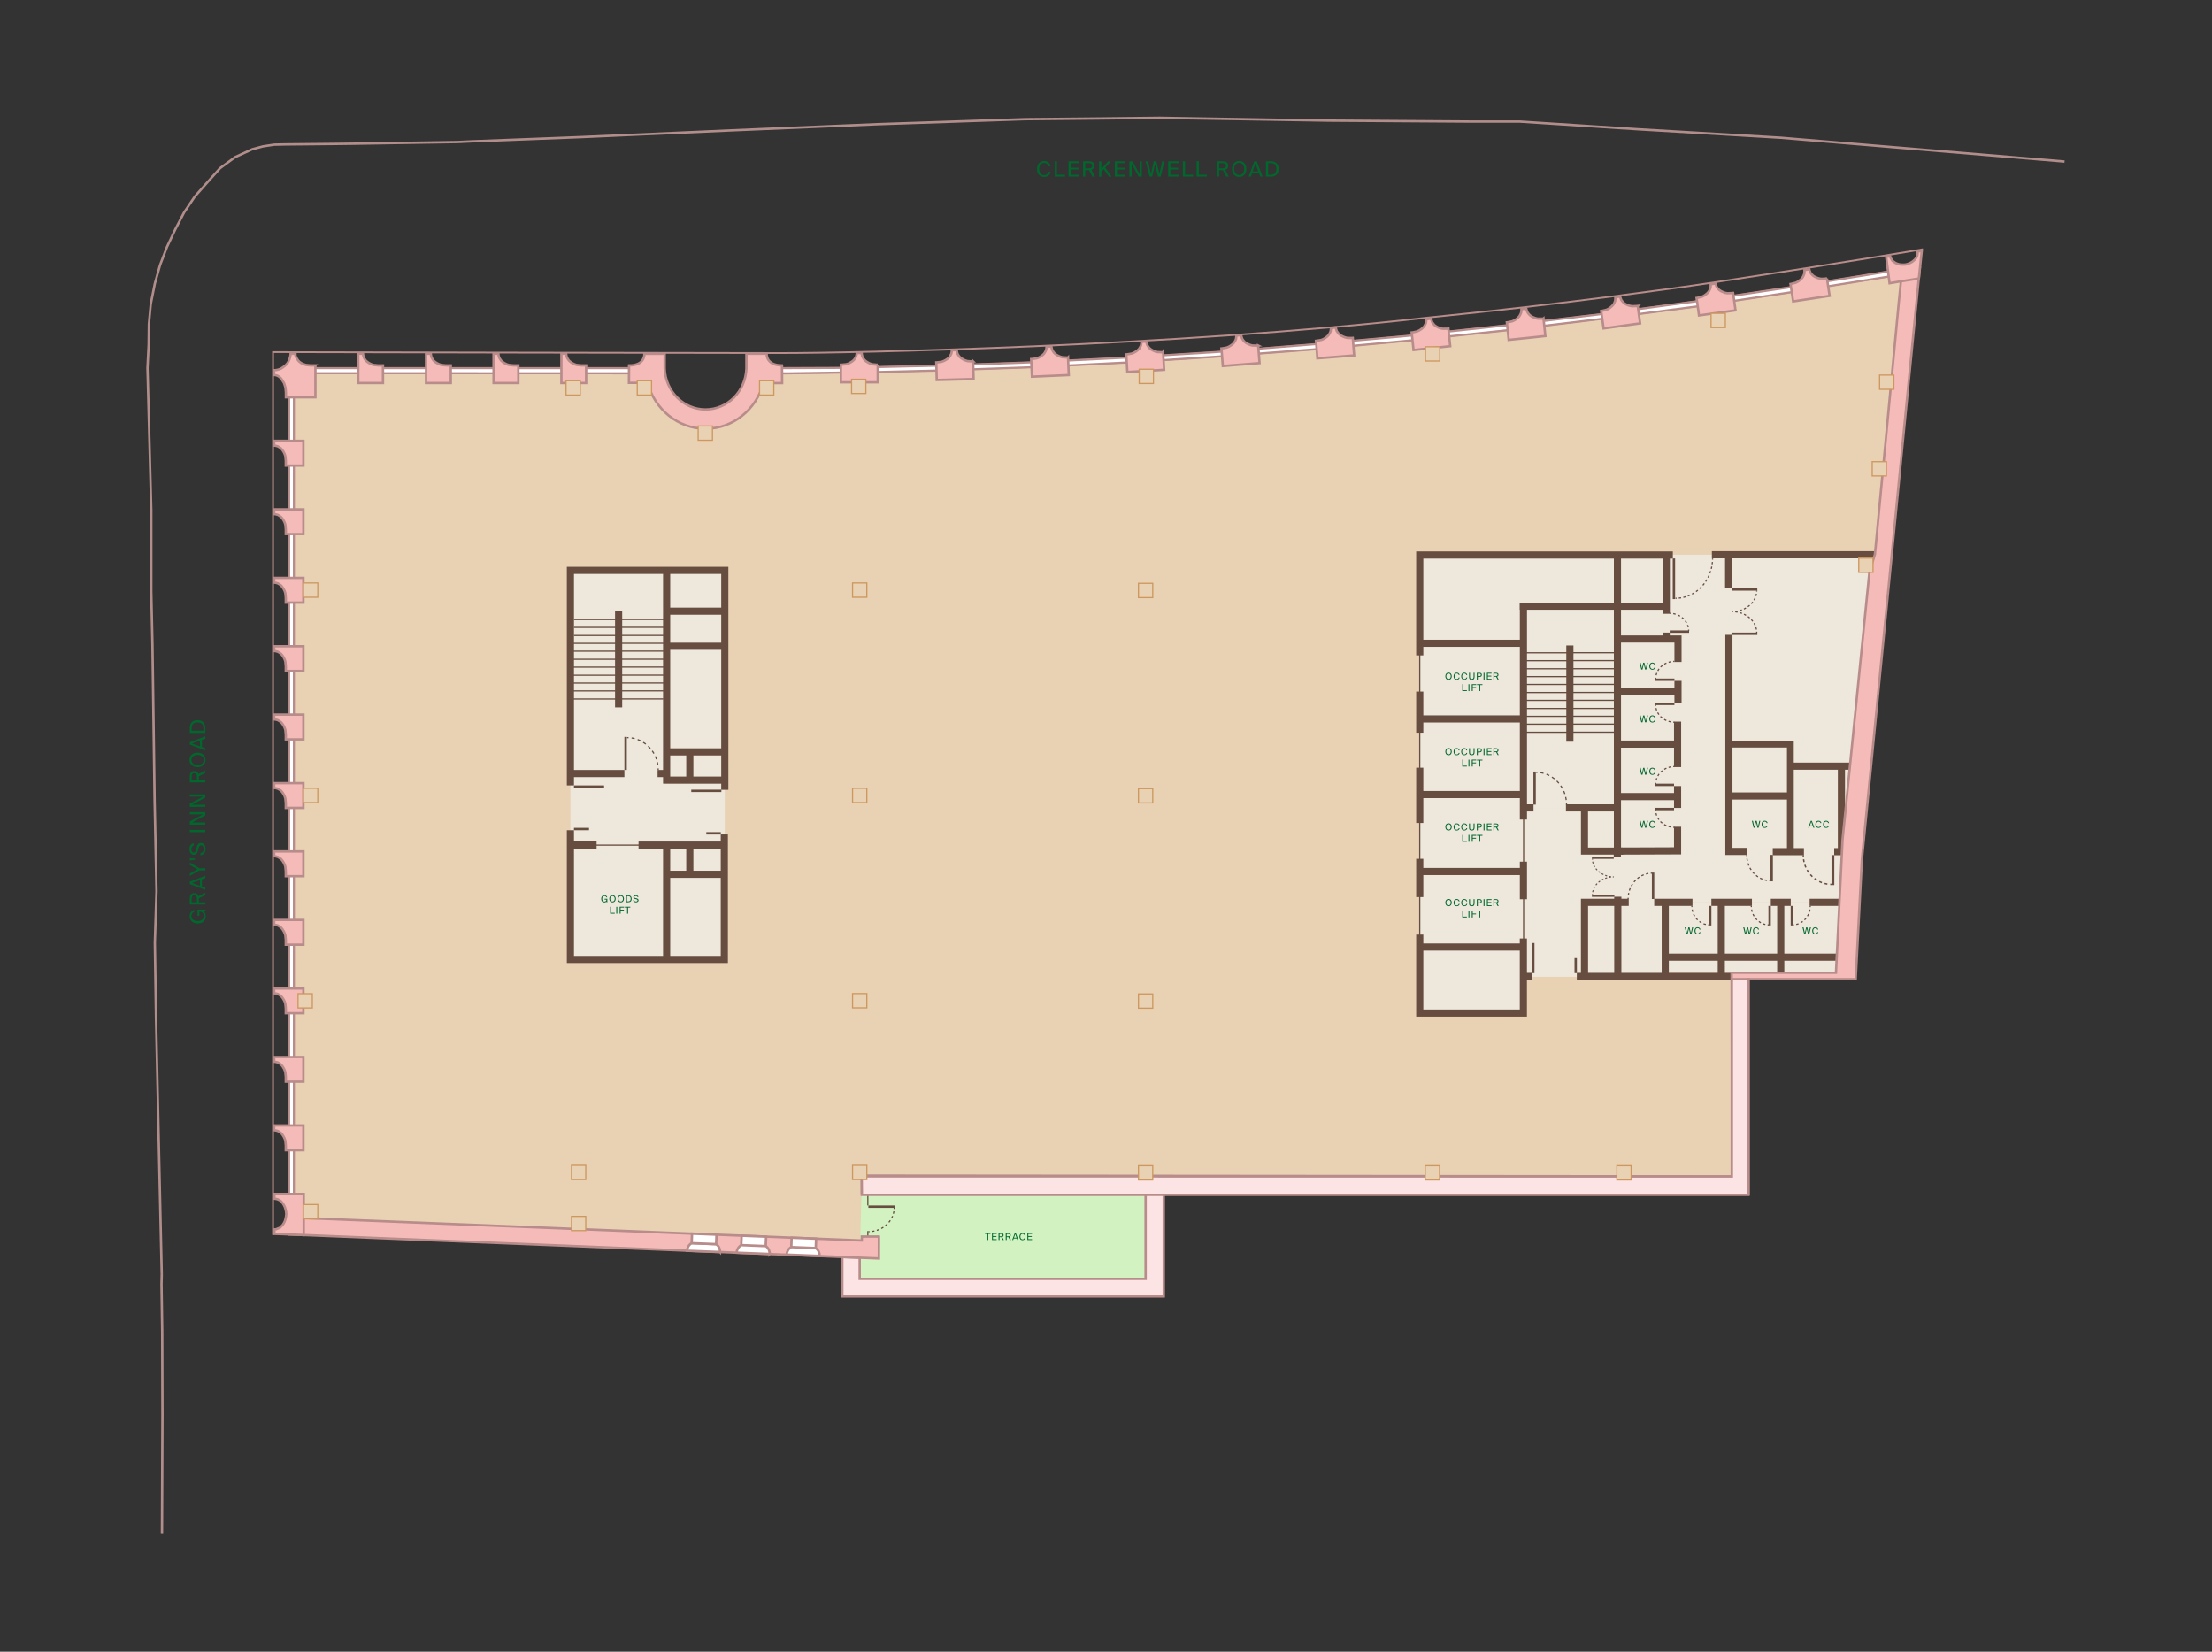 <?xml version="1.0" encoding="UTF-8"?><svg id="Layer_1" xmlns="http://www.w3.org/2000/svg" viewBox="0 0 750 560"><rect x="0" y="0" width="750" height="560" fill="#333333" stroke="none"/><defs><style>.cls-1{fill-rule:evenodd;}.cls-1,.cls-2,.cls-3,.cls-4,.cls-5,.cls-6,.cls-7,.cls-8,.cls-9,.cls-10,.cls-11,.cls-12,.cls-13,.cls-14,.cls-15,.cls-16,.cls-17,.cls-18,.cls-19,.cls-20,.cls-21,.cls-22,.cls-23,.cls-24,.cls-25,.cls-26,.cls-27,.cls-28,.cls-29{stroke-miterlimit:10;}.cls-1,.cls-4,.cls-9,.cls-11,.cls-30{stroke-width:.81px;}.cls-1,.cls-9,.cls-10,.cls-11,.cls-16,.cls-18,.cls-25{stroke:#b88c8a;}.cls-1,.cls-11{fill:#f5bbb9;}.cls-2,.cls-3,.cls-4,.cls-5,.cls-6,.cls-7,.cls-8,.cls-12,.cls-13,.cls-14,.cls-17,.cls-30,.cls-19,.cls-20,.cls-21,.cls-22,.cls-23,.cls-24,.cls-25,.cls-26,.cls-27,.cls-28,.cls-29{fill:none;}.cls-2,.cls-3,.cls-4,.cls-5,.cls-6,.cls-7,.cls-8,.cls-12,.cls-13,.cls-14,.cls-17,.cls-19,.cls-20,.cls-21,.cls-22,.cls-23,.cls-24,.cls-26,.cls-27,.cls-28,.cls-29{stroke:#674d40;}.cls-2,.cls-12,.cls-13,.cls-14,.cls-15,.cls-20,.cls-26,.cls-27,.cls-29{stroke-width:.4px;}.cls-3,.cls-19{stroke-width:.41px;}.cls-5{stroke-width:.69px;}.cls-6,.cls-28{stroke-width:.35px;}.cls-7,.cls-21{stroke-width:.47px;}.cls-8{stroke-width:.94px;}.cls-9,.cls-10{fill:#fbe4e3;}.cls-10{stroke-width:.82px;}.cls-12{stroke-dasharray:0 0 .81 .81;}.cls-13{stroke-dasharray:0 0 .8 .8;}.cls-14{stroke-dasharray:0 0 .77 .77;}.cls-15{stroke:#cd975d;}.cls-15,.cls-31{fill:#e9d1b4;}.cls-16,.cls-18{fill:#fff;}.cls-16,.cls-25{stroke-width:.6px;}.cls-17{stroke-width:2.31px;}.cls-18{stroke-width:.83px;}.cls-30{stroke:#b18e8b;stroke-linejoin:bevel;}.cls-19{stroke-dasharray:0 0 1.06 1.06;}.cls-20{stroke-dasharray:0 0 .83 .83;}.cls-21{stroke-dasharray:0 0 .96 .96;}.cls-22{stroke-width:2.39px;}.cls-23{stroke-width:2.42px;}.cls-24{stroke-width:2.44px;}.cls-32{fill:#ede7dc;}.cls-26{stroke-dasharray:0 0 .79 .79;}.cls-27{stroke-dasharray:0 .81;}.cls-33{fill:#00682d;}.cls-34{fill:#d2f2c2;}.cls-28{stroke-dasharray:0 0 .66 .66;}.cls-29{stroke-dasharray:0 0 1.05 1.05;}</style></defs><path class="cls-31" d="M607.57,98.97l-32.06,4.84-32.14,4.19-32.26,3.89-32.18,3.41-32.5,3.02-31.94,2.42-32.34,2.1-32.26,1.61-32.34,1.13-20.08.48-30.46.46h-12.38c-.83,7.81-7.44,13.9-15.47,13.9s-14.65-6.1-15.47-13.92l-124.06-.04v286.37l192.59,7.74-.03-21.64,295.14-.06-.18-69.17,35.38.07,2.24-45.14.24-.48,8.87-90.33,1.86-5.89,8.12-85.74,1.05-10.28-37.32,7.06h-.02Z"/><path class="cls-32" d="M481.51,218.1h35.02v102.71h-35.02v-102.71ZM516.67,205.68h31.75v68.23h-31.75v-68.23ZM194.28,194.02h31.75v70.47h-31.75v-70.47Z"/><path class="cls-32" d="M547.96,216.65h20.84v71.82h-20.84v-71.82ZM564.62,305.77h59.24v18.75h-59.24v-18.75ZM193.4,286.53h52.02v38.73h-52.02v-38.73ZM586.2,269.44h20.85v19.31h-20.85v-19.31Z"/><path class="cls-32" d="M607.04,259.76v28.99h17.5l.21-4.11.24-.49,2.42-24.4h-20.37s0,0,0,0ZM193.4,264.49h52.35v22.04h-52.35v-22.04Z"/><path class="cls-32" d="M536.59,288.55h88.09v17.22h-88.09v-17.22Z"/><path class="cls-32" d="M564.98,188.09h21.56v104.05h-21.56v-104.05ZM516.67,273.91h21.45v57.27h-21.45v-57.27Z"/><path class="cls-34" d="M291.49,426.41l.74-26.35h98.62l-2.42,33.55h-96.94v-7.2h0Z"/><path class="cls-32" d="M226.04,193.38h19.38v71.11h-19.38v-71.11ZM548.41,188.17h16.84v28.47h-16.84v-28.47ZM481.38,188.17h67.03v17.51l-32.5-.49.62,12.91h-35.02l-.13-29.93h0ZM481.38,321.09h35.13v22.37h-35.13v-22.37ZM537.24,273.91h10.97v14.84h-10.97v-14.84ZM586.2,252.29h20.85v17.16h-20.85v-17.16ZM537.24,305.38h27.75v24.9h-27.75v-24.9Z"/><path class="cls-32" d="M564.54,324.05h57.97v5.73h-57.97v-5.73ZM586.54,188.09l-.34,64.2h20.84v7.47h20.37s7.38-71.67,7.38-71.67h-48.25Z"/><path class="cls-23" d="M193.4,266.29v-72.91h52.35v74.4M245.59,282.91v42.38h-52.19v-43.81M226.03,193.38v72.3M211.71,262.26h-18.02M225.45,262.26h-2.49M202.28,286.49h-8.59M216.51,286.53h28.92M226.03,286.49v38.15M226.8,296.42h18.39M233.89,286.54v9.88M233.89,254.62v9.87M245.73,264.49h-20.38M209.75,207.21v32.62M226.03,254.92h19.7M226.04,219.11h19.69M226.02,207.21h19.74"/><path class="cls-2" d="M197.98,286.53h22.28"/><path class="cls-23" d="M580.43,188.09h56.94M567.19,188.17h-85.81v34.04M481.38,234.47v13.95M481.38,260.28v18.75M481.38,291.17v12.99M481.38,316.86v26.61h35.13v-25.28M516.53,304.88v-12.74M516.53,277.86v-73.37"/><path class="cls-23" d="M515.31,205.51h33.1v83.04M548.41,205.51v-17.34M564.98,188.49v19.61M548.14,205.51h17.86M530.95,273.91h17.82M516.53,273.91h3.42"/><path class="cls-22" d="M550.32,288.55h-13.08v-14.56"/><path class="cls-23" d="M568.94,252.29h-20.17M568.77,234.39h-20.81M568.77,270.08h-20M516.39,218.1h-35.53M516.53,243.75h-35.15M515.42,269.39h-33.51M516.39,295.48h-34.48M516.39,321.09h-34.48M534.63,331.05h90.06M519.53,331.05h-2.37M537.24,331.18v-25.25h15M564.62,305.77v24.84M548.53,305.85v24.44M583.62,306.13v24.16M603.78,306.13v24.16M564.62,324.52h59.24M586.11,188.21v11.24M586.2,215.24v73.43h6.29M601.07,288.75h10.57M621.9,288.75h3.37"/><path class="cls-17" d="M586.92,252.29h20.12v35.98"/><path class="cls-23" d="M586.11,269.88h21.18M607.29,259.76h20.2M532.28,218.84v32.63"/><path class="cls-2" d="M481.38,219.79v101.3M516.6,265.52v77.47"/><path class="cls-23" d="M564.94,214.47v1.57"/><path class="cls-24" d="M548.37,290.56v-1.36M548.53,305.38v-1.35"/><path class="cls-2" d="M294.25,403.98v4.74M294.25,417.39v2.17"/><path class="cls-23" d="M548.41,288.55l20.39-.08v-8.17M548.64,216.65h20.3v7.79M568.94,230.84v7.42M568.8,266.49v7.42M568.8,244.65v15.44M560.88,305.93h12.97M580.26,305.93h13.75M600.41,305.93h6.76M613.57,305.93h10.13M624.35,288.75v-28.67"/><path class="cls-2" d="M194.6,210.05h15.56M194.6,212.71h15.56M194.6,215.46h15.56M194.4,218.12h15.56M194.4,220.78h15.56M194.34,223.52h15.56M194.18,226.18h15.56M194.18,228.93h15.56M194.06,231.59h15.55M194.06,234.25h15.55M193.85,236.99h15.56M210.11,210.03h15.56M210.11,212.69h15.56M210.11,215.44h15.56M209.91,218.1h15.56M209.91,220.76h15.56M209.85,223.5h15.56M209.69,226.16h15.56M209.69,228.9h15.56M209.57,231.57h15.56M209.57,234.23h15.56M209.37,236.97h15.56"/><path class="cls-3" d="M517.15,221.33h15.92M517.15,224h15.92M517.15,226.74h15.92M516.94,229.4h15.93M516.94,232.06h15.93M516.88,234.8h15.93M516.72,237.46h15.92M516.72,240.21h15.92M516.59,242.87h15.93M516.59,245.53h15.93M516.39,248.27h15.92M533.03,221.31h15.92M533.03,223.97h15.92M533.03,226.72h15.92M532.82,229.38h15.93M532.82,232.04h15.93M532.76,234.78h15.93M532.6,237.44h15.92M532.6,240.19h15.92M532.48,242.85h15.92M532.48,245.51h15.92M532.27,248.25h15.92"/><path class="cls-2" d="M567.73,244.86c-.13,0-.27,0-.4,0"/><path class="cls-12" d="M566.52,244.76c-2.66-.47-4.73-2.49-5.11-5.03"/><path class="cls-2" d="M561.37,239.32c0-.13-.02-.27-.02-.4"/><path class="cls-4" d="M561.15,238.65h6.58"/><path class="cls-2" d="M567.73,280.5c-.13,0-.27,0-.4-.01"/><path class="cls-12" d="M566.52,280.4c-2.66-.47-4.74-2.49-5.11-5.03"/><path class="cls-2" d="M561.36,274.97c0-.13-.02-.27-.02-.4"/><path class="cls-4" d="M561.15,274.29h6.45"/><path class="cls-2" d="M567.73,224.24c-.13,0-.27,0-.4,0"/><path class="cls-13" d="M566.53,224.34c-2.65.47-4.73,2.49-5.1,5.03"/><path class="cls-2" d="M561.38,229.78c0,.13-.02.27-.02.4"/><path class="cls-4" d="M561.15,230.45h6.58"/><path class="cls-2" d="M567.73,259.89c-.13,0-.27,0-.4.01"/><path class="cls-13" d="M566.53,259.99c-2.65.47-4.73,2.49-5.1,5.03"/><path class="cls-2" d="M561.38,265.43c0,.13-.02.27-.02.4"/><path class="cls-4" d="M561.15,266.1h6.45"/><path class="cls-2" d="M613.77,307.14v.4"/><path class="cls-12" d="M613.67,308.35c-.46,2.68-2.49,4.78-5.02,5.16"/><path class="cls-2" d="M608.24,313.55c-.13.01-.27.02-.41.02"/><path class="cls-4" d="M607.56,313.76v-6.62"/><path class="cls-2" d="M593.8,307.14v.4"/><path class="cls-12" d="M593.9,308.35c.46,2.68,2.49,4.78,5.02,5.16"/><path class="cls-2" d="M599.33,313.55c.13.01.27.02.41.02"/><path class="cls-4" d="M600.01,313.76v-6.62"/><path class="cls-2" d="M573.65,307.14v.4"/><path class="cls-12" d="M573.75,308.35c.46,2.68,2.49,4.78,5.02,5.16"/><path class="cls-2" d="M579.18,313.55c.13.01.27.02.41.02"/><path class="cls-4" d="M579.86,313.77v-6.63"/><path class="cls-33" d="M491.14,230.48c-.67,0-1.09-.51-1.09-1.21s.43-1.21,1.09-1.21,1.09.5,1.09,1.21-.42,1.21-1.09,1.21ZM491.14,230.2c.43,0,.76-.33.76-.93s-.33-.93-.76-.93-.76.33-.76.93.33.93.76.93ZM494.92,229.69c-.1.52-.51.79-1.01.79-.67,0-1.06-.51-1.06-1.21s.43-1.2,1.08-1.2c.48,0,.87.29.97.79h-.32c-.07-.29-.3-.51-.67-.51-.41,0-.73.32-.73.93s.31.94.74.94c.38,0,.6-.21.67-.51h.32v-.02ZM497.5,229.69c-.1.52-.51.79-1.01.79-.67,0-1.06-.51-1.06-1.21s.43-1.2,1.08-1.2c.48,0,.87.29.97.79h-.32c-.07-.29-.3-.51-.67-.51-.41,0-.73.32-.73.93s.31.94.74.94c.38,0,.6-.21.67-.51h.32v-.02ZM498.42,228.1v1.42c0,.46.16.67.6.67s.61-.25.61-.71v-1.38h.33v1.36c0,.68-.26,1.02-.94,1.02s-.93-.26-.93-.99v-1.38h.33ZM501.46,228.1c.57,0,.97.13.97.71s-.4.71-.97.71h-.4v.92h-.33v-2.33h.73,0ZM501.06,228.38v.85h.43c.34,0,.61-.04.61-.42s-.26-.43-.61-.43h-.43ZM503.35,230.44h-.33v-2.33h.33v2.33ZM504.15,228.1h1.58v.28h-1.26v.71h1.18v.28h-1.18v.78h1.26v.28h-1.58v-2.33ZM507.28,229.45h-.59v.98h-.33v-2.33h.74c.57,0,.97.11.97.67,0,.37-.18.55-.46.62l.54,1.04h-.37l-.51-.99h0ZM506.7,228.38v.8h.44c.34,0,.61-.04.61-.4s-.26-.4-.61-.4h-.44ZM496.13,234.02h1.23v.28h-1.56v-2.33h.33v2.05ZM498.22,234.31h-.33v-2.33h.33v2.33ZM499.01,231.97h1.52v.28h-1.19v.71h1.12v.28h-1.12v1.06h-.33v-2.33ZM501.55,232.26h-.76v-.28h1.85v.28h-.76v2.05h-.33v-2.05ZM491.14,256.05c-.67,0-1.09-.51-1.09-1.21s.43-1.21,1.09-1.21,1.09.5,1.09,1.21-.42,1.21-1.09,1.21ZM491.14,255.77c.43,0,.76-.33.76-.93s-.33-.93-.76-.93-.76.33-.76.93.33.93.76.93ZM494.92,255.26c-.1.52-.51.79-1.01.79-.67,0-1.06-.51-1.06-1.21s.43-1.2,1.08-1.2c.48,0,.87.29.97.79h-.32c-.07-.29-.3-.51-.67-.51-.41,0-.73.32-.73.93s.31.94.74.94c.38,0,.6-.21.67-.51h.32v-.02ZM497.5,255.26c-.1.52-.51.79-1.01.79-.67,0-1.06-.51-1.06-1.21s.43-1.2,1.08-1.2c.48,0,.87.29.97.79h-.32c-.07-.29-.3-.51-.67-.51-.41,0-.73.32-.73.93s.31.94.74.94c.38,0,.6-.21.67-.51h.32v-.02ZM498.42,253.67v1.42c0,.46.16.67.6.67s.61-.25.61-.71v-1.38h.33v1.36c0,.68-.26,1.02-.94,1.02s-.93-.26-.93-.99v-1.38h.33ZM501.46,253.67c.57,0,.97.13.97.71s-.4.71-.97.71h-.4v.92h-.33v-2.33h.73,0ZM501.06,253.95v.85h.43c.34,0,.61-.04.61-.42s-.26-.43-.61-.43h-.43ZM503.35,256.01h-.33v-2.33h.33v2.33ZM504.15,253.67h1.58v.28h-1.26v.71h1.18v.28h-1.18v.78h1.26v.28h-1.58v-2.33ZM507.28,255.02h-.59v.98h-.33v-2.33h.74c.57,0,.97.11.97.67,0,.37-.18.55-.46.62l.54,1.04h-.37l-.51-.99h0ZM506.7,253.95v.8h.44c.34,0,.61-.04.61-.4s-.26-.4-.61-.4h-.44ZM496.13,259.59h1.23v.28h-1.56v-2.33h.33v2.05ZM498.22,259.88h-.33v-2.33h.33v2.33ZM499.01,257.54h1.52v.28h-1.19v.71h1.12v.28h-1.12v1.06h-.33v-2.33ZM501.55,257.83h-.76v-.28h1.85v.28h-.76v2.05h-.33v-2.05ZM491.14,281.57c-.67,0-1.09-.51-1.09-1.21s.43-1.21,1.09-1.21,1.09.5,1.09,1.21-.42,1.21-1.09,1.21ZM491.14,281.3c.43,0,.76-.33.76-.93s-.33-.93-.76-.93-.76.33-.76.93.33.93.76.93ZM494.92,280.79c-.1.52-.51.79-1.01.79-.67,0-1.06-.51-1.06-1.21s.43-1.2,1.08-1.2c.48,0,.87.29.97.79h-.32c-.07-.29-.3-.51-.67-.51-.41,0-.73.32-.73.93s.31.94.74.94c.38,0,.6-.21.67-.51h.32v-.02ZM497.5,280.79c-.1.52-.51.79-1.01.79-.67,0-1.06-.51-1.06-1.21s.43-1.2,1.08-1.2c.48,0,.87.29.97.79h-.32c-.07-.29-.3-.51-.67-.51-.41,0-.73.32-.73.93s.31.94.74.94c.38,0,.6-.21.67-.51h.32v-.02ZM498.42,279.2v1.42c0,.46.16.67.6.67s.61-.25.61-.71v-1.38h.33v1.36c0,.68-.26,1.02-.94,1.02s-.93-.26-.93-.99v-1.38h.33ZM501.46,279.2c.57,0,.97.13.97.71s-.4.71-.97.71h-.4v.92h-.33v-2.33h.73,0ZM501.06,279.48v.85h.43c.34,0,.61-.04.61-.42s-.26-.43-.61-.43h-.43ZM503.35,281.53h-.33v-2.33h.33v2.33ZM504.15,279.2h1.58v.28h-1.26v.71h1.18v.28h-1.18v.78h1.26v.28h-1.58v-2.33ZM507.28,280.55h-.59v.98h-.33v-2.33h.74c.57,0,.97.11.97.67,0,.37-.18.55-.46.62l.54,1.04h-.37l-.51-.98h0ZM506.7,279.48v.8h.44c.34,0,.61-.04.61-.4s-.26-.4-.61-.4h-.44ZM496.13,285.12h1.23v.28h-1.56v-2.33h.33v2.05ZM498.22,285.4h-.33v-2.33h.33v2.33ZM499.01,283.07h1.52v.28h-1.19v.71h1.12v.28h-1.12v1.06h-.33v-2.33ZM501.55,283.35h-.76v-.28h1.85v.28h-.76v2.05h-.33v-2.05ZM558,226.64l.43-1.96h.34l-.58,2.33h-.4l-.45-1.92-.44,1.92h-.4l-.59-2.33h.36l.45,1.96.43-1.96h.39l.46,1.96h0ZM561.27,226.27c-.1.52-.51.79-1.01.79-.67,0-1.06-.51-1.06-1.21s.43-1.2,1.08-1.2c.48,0,.87.29.97.79h-.32c-.07-.29-.3-.51-.67-.51-.41,0-.73.32-.73.93s.31.94.74.94c.38,0,.6-.21.67-.51h.32v-.02ZM558,244.54l.43-1.96h.34l-.58,2.33h-.4l-.45-1.92-.44,1.92h-.4l-.59-2.33h.36l.45,1.96.43-1.96h.39l.46,1.96h0ZM561.27,244.17c-.1.52-.51.79-1.01.79-.67,0-1.06-.51-1.06-1.21s.43-1.2,1.08-1.2c.48,0,.87.29.97.79h-.32c-.07-.29-.3-.51-.67-.51-.41,0-.73.32-.73.93s.31.94.74.94c.38,0,.6-.21.67-.51h.32v-.02ZM558,262.29l.43-1.96h.34l-.58,2.33h-.4l-.45-1.92-.44,1.92h-.4l-.59-2.33h.36l.45,1.96.43-1.96h.39l.46,1.96h0ZM561.27,261.91c-.1.52-.51.79-1.01.79-.67,0-1.06-.51-1.06-1.21s.43-1.2,1.08-1.2c.48,0,.87.29.97.79h-.32c-.07-.29-.3-.51-.67-.51-.41,0-.73.32-.73.93s.31.94.74.94c.38,0,.6-.21.67-.51h.32v-.02ZM558,280.27l.43-1.96h.34l-.58,2.33h-.4l-.45-1.92-.44,1.92h-.4l-.59-2.33h.36l.45,1.96.43-1.96h.39l.46,1.96h0ZM561.27,279.9c-.1.52-.51.79-1.01.79-.67,0-1.06-.51-1.06-1.21s.43-1.2,1.08-1.2c.48,0,.87.29.97.79h-.32c-.07-.29-.3-.51-.67-.51-.41,0-.73.32-.73.93s.31.94.74.94c.38,0,.6-.21.67-.51h.32v-.02ZM596.08,280.27l.43-1.96h.34l-.58,2.33h-.4l-.45-1.92-.44,1.92h-.4l-.59-2.33h.36l.45,1.96.43-1.96h.39l.46,1.96h0ZM599.35,279.9c-.1.52-.51.79-1.01.79-.67,0-1.06-.51-1.06-1.21s.43-1.2,1.08-1.2c.48,0,.87.29.97.79h-.32c-.07-.29-.3-.51-.67-.51-.41,0-.73.32-.73.93s.31.94.74.94c.38,0,.6-.21.67-.51h.32v-.02ZM613.94,278.31h.38l.88,2.33h-.35l-.18-.51h-1.07l-.18.51h-.33l.87-2.33h-.02ZM613.69,279.86h.87l-.44-1.22-.43,1.22ZM617.59,279.9c-.1.52-.51.79-1.01.79-.67,0-1.06-.51-1.06-1.21s.43-1.2,1.08-1.2c.48,0,.87.29.97.79h-.32c-.07-.29-.3-.51-.67-.51-.41,0-.73.32-.73.93s.31.94.74.94c.38,0,.6-.21.67-.51h.32v-.02ZM620.18,279.9c-.1.52-.51.79-1.01.79-.67,0-1.06-.51-1.06-1.21s.43-1.2,1.08-1.2c.48,0,.87.29.97.79h-.32c-.07-.29-.3-.51-.67-.51-.41,0-.73.32-.73.93s.31.94.74.94c.38,0,.6-.21.67-.51h.32v-.02ZM573.31,316.37l.43-1.96h.34l-.58,2.33h-.4l-.45-1.92-.44,1.92h-.4l-.59-2.33h.36l.45,1.96.43-1.96h.39l.46,1.96h0ZM576.59,315.99c-.1.52-.51.79-1.01.79-.67,0-1.06-.51-1.06-1.21s.43-1.2,1.08-1.2c.48,0,.87.29.97.79h-.32c-.07-.29-.3-.51-.67-.51-.41,0-.73.32-.73.93s.31.94.74.94c.38,0,.6-.21.67-.51h.32v-.02ZM593.16,316.37l.43-1.96h.34l-.58,2.33h-.4l-.45-1.92-.44,1.92h-.4l-.59-2.33h.36l.45,1.96.43-1.96h.39l.46,1.96h0ZM596.43,315.99c-.1.52-.51.79-1.01.79-.67,0-1.06-.51-1.06-1.21s.43-1.2,1.08-1.2c.48,0,.87.29.97.79h-.32c-.07-.29-.3-.51-.67-.51-.41,0-.73.32-.73.93s.31.94.74.94c.38,0,.6-.21.67-.51h.32v-.02ZM613.24,316.37l.43-1.96h.34l-.58,2.33h-.4l-.45-1.92-.44,1.92h-.4l-.59-2.33h.36l.45,1.96.43-1.96h.39l.46,1.96h0ZM616.51,315.99c-.1.52-.51.79-1.01.79-.67,0-1.06-.51-1.06-1.21s.43-1.2,1.08-1.2c.48,0,.87.29.97.79h-.32c-.07-.29-.3-.51-.67-.51-.41,0-.73.32-.73.93s.31.94.74.94c.38,0,.6-.21.67-.51h.32v-.02ZM491.14,307.22c-.67,0-1.09-.51-1.09-1.21s.43-1.21,1.09-1.21,1.09.5,1.09,1.21-.42,1.21-1.09,1.21ZM491.14,306.95c.43,0,.76-.33.76-.93s-.33-.93-.76-.93-.76.33-.76.93.33.93.76.93ZM494.92,306.44c-.1.52-.51.79-1.01.79-.67,0-1.06-.51-1.06-1.21s.43-1.2,1.08-1.2c.48,0,.87.29.97.79h-.32c-.07-.29-.3-.51-.67-.51-.41,0-.73.32-.73.93s.31.94.74.94c.38,0,.6-.21.67-.51h.32v-.02ZM497.5,306.44c-.1.52-.51.79-1.01.79-.67,0-1.06-.51-1.06-1.21s.43-1.2,1.08-1.2c.48,0,.87.29.97.79h-.32c-.07-.29-.3-.51-.67-.51-.41,0-.73.32-.73.93s.31.94.74.94c.38,0,.6-.21.67-.51h.32v-.02ZM498.42,304.85v1.42c0,.46.16.67.6.67s.61-.25.61-.71v-1.38h.33v1.36c0,.68-.26,1.02-.94,1.02s-.93-.26-.93-.99v-1.38h.33ZM501.46,304.85c.57,0,.97.13.97.71s-.4.71-.97.71h-.4v.92h-.33v-2.33h.73,0ZM501.06,305.12v.85h.43c.34,0,.61-.04.61-.42s-.26-.43-.61-.43h-.43ZM503.35,307.18h-.33v-2.33h.33v2.33ZM504.15,304.85h1.58v.28h-1.26v.71h1.18v.28h-1.18v.78h1.26v.28h-1.58v-2.33ZM507.28,306.2h-.59v.98h-.33v-2.33h.74c.57,0,.97.11.97.67,0,.37-.18.55-.46.62l.54,1.04h-.37l-.51-.99h0ZM506.7,305.12v.8h.44c.34,0,.61-.04.61-.4s-.26-.4-.61-.4h-.44ZM496.13,310.77h1.23v.28h-1.56v-2.33h.33v2.05ZM498.22,311.05h-.33v-2.33h.33v2.33ZM499.01,308.72h1.52v.28h-1.19v.71h1.12v.28h-1.12v1.06h-.33v-2.33ZM501.55,309h-.76v-.28h1.85v.28h-.76v2.05h-.33v-2.05ZM205.9,304.23h-.32c-.08-.26-.29-.44-.66-.44-.41,0-.73.32-.73.93s.31.94.73.94c.31,0,.69-.13.69-.61v-.06h-.62v-.28h.93v1.19h-.26l-.02-.29c-.15.24-.42.33-.74.33-.67,0-1.06-.51-1.06-1.21s.43-1.2,1.08-1.2c.48,0,.87.27.97.72v-.02ZM207.67,305.93c-.67,0-1.09-.51-1.09-1.21s.43-1.21,1.09-1.21,1.09.5,1.09,1.21-.42,1.21-1.09,1.21ZM207.67,305.65c.43,0,.76-.33.76-.93s-.33-.93-.76-.93-.76.33-.76.93.33.93.76.93ZM210.47,305.93c-.67,0-1.09-.51-1.09-1.21s.43-1.21,1.09-1.21,1.09.5,1.09,1.21-.42,1.21-1.09,1.21ZM210.47,305.65c.43,0,.76-.33.76-.93s-.33-.93-.76-.93-.76.33-.76.93.33.93.76.93ZM212.89,303.56c.74,0,1.27.28,1.27,1.17s-.53,1.17-1.27,1.17h-.64v-2.33h.64ZM212.88,303.83h-.3v1.78h.3c.48,0,.95-.1.95-.89s-.47-.89-.95-.89h0ZM215.58,303.51c.42,0,.79.19.89.64h-.32c-.08-.27-.35-.36-.58-.36-.18,0-.5.08-.5.34,0,.21.16.31.38.36l.27.06c.36.08.79.21.79.68s-.43.7-.89.7c-.55,0-.9-.3-.96-.77h.32c.06.32.28.49.64.49s.54-.16.54-.39c0-.25-.21-.34-.5-.41l-.29-.06c-.32-.07-.64-.25-.64-.64,0-.45.47-.64.84-.64h.01ZM207.21,309.48h1.23v.28h-1.56v-2.33h.33v2.05ZM209.29,309.76h-.33v-2.33h.33v2.33ZM210.09,307.43h1.52v.28h-1.19v.71h1.12v.28h-1.12v1.06h-.33v-2.33ZM212.62,307.71h-.76v-.28h1.85v.28h-.76v2.05h-.33v-2.05h0ZM334.74,418.37h-.76v-.28h1.85v.28h-.76v2.05h-.33v-2.05ZM336.35,418.09h1.58v.28h-1.26v.71h1.18v.28h-1.18v.78h1.26v.28h-1.58v-2.33ZM339.49,419.44h-.59v.98h-.33v-2.33h.74c.57,0,.97.11.97.67,0,.37-.18.55-.46.62l.54,1.04h-.37l-.51-.99h0ZM338.9,418.37v.8h.44c.34,0,.61-.04.61-.4s-.26-.4-.61-.4h-.44ZM341.92,419.44h-.59v.98h-.33v-2.33h.74c.57,0,.97.11.97.67,0,.37-.18.55-.46.62l.54,1.04h-.37l-.51-.99h.01ZM341.33,418.37v.8h.44c.34,0,.61-.04.61-.4s-.26-.4-.61-.4h-.44ZM344.05,418.09h.38l.88,2.33h-.35l-.18-.51h-1.07l-.18.51h-.33l.87-2.33h-.02ZM343.8,419.64h.87l-.44-1.22-.43,1.22ZM347.71,419.68c-.1.52-.51.79-1.01.79-.67,0-1.06-.51-1.06-1.21s.43-1.2,1.08-1.2c.48,0,.87.29.97.79h-.32c-.07-.29-.3-.51-.67-.51-.41,0-.73.32-.73.93s.31.94.74.94c.38,0,.6-.21.67-.51h.32v-.02ZM348.34,418.09h1.58v.28h-1.26v.71h1.18v.28h-1.18v.78h1.26v.28h-1.58v-2.33ZM356.24,58.21c-.22,1.16-1.14,1.76-2.25,1.76-1.5,0-2.37-1.14-2.37-2.7s.96-2.68,2.41-2.68c1.07,0,1.94.65,2.16,1.76h-.71c-.16-.65-.67-1.14-1.5-1.14-.92,0-1.63.71-1.63,2.08s.69,2.1,1.65,2.1c.85,0,1.34-.47,1.5-1.14h.71l.02-.04ZM358.36,59.24h2.75v.62h-3.48v-5.2h.74v4.58ZM362.29,54.67h3.53v.62h-2.81v1.58h2.63v.62h-2.63v1.74h2.81v.62h-3.53s0-5.2,0-5.2ZM369.3,57.68h-1.32v2.19h-.74v-5.2h1.65c1.27,0,2.16.25,2.16,1.5,0,.83-.4,1.23-1.03,1.38l1.21,2.32h-.83l-1.14-2.21.02.02ZM367.98,55.29v1.79h.98c.76,0,1.36-.09,1.36-.89s-.58-.89-1.36-.89c0,0-.98,0-.98,0ZM373.41,57.3l2.34-2.61h.92l-1.94,2.12,2.16,3.08h-.87l-1.79-2.54-.83.92v1.63h-.74v-5.2h.74v2.61ZM378,54.67h3.53v.62h-2.81v1.58h2.63v.62h-2.63v1.74h2.81v.62h-3.53s0-5.2,0-5.2ZM386.08,59.89l-2.39-4.44v4.44h-.74v-5.2h1.07l2.39,4.44v-4.44h.74v5.2s-1.07,0-1.07,0ZM393.09,59.04l.96-4.37h.76l-1.29,5.2h-.89l-1-4.28-.98,4.28h-.89l-1.32-5.2h.8l1,4.37.96-4.37h.87s1.03,4.37,1.03,4.37ZM396.1,54.67h3.53v.62h-2.81v1.58h2.63v.62h-2.63v1.74h2.81v.62h-3.53s0-5.2,0-5.2ZM401.79,59.24h2.75v.62h-3.48v-5.2h.74v4.58ZM406.46,59.24h2.75v.62h-3.48v-5.2h.74v4.58ZM414.67,57.68h-1.32v2.19h-.74v-5.2h1.65c1.27,0,2.16.25,2.16,1.5,0,.83-.4,1.23-1.03,1.38l1.21,2.32h-.83l-1.14-2.21.02.02ZM413.35,55.29v1.79h.98c.76,0,1.36-.09,1.36-.89s-.58-.89-1.36-.89c0,0-.98,0-.98,0ZM420.16,59.98c-1.5,0-2.43-1.14-2.43-2.7s.96-2.7,2.43-2.7,2.43,1.12,2.43,2.7-.94,2.7-2.43,2.7ZM420.16,59.35c.96,0,1.7-.74,1.7-2.08s-.74-2.08-1.7-2.08-1.7.74-1.7,2.08.74,2.08,1.7,2.08ZM425.27,54.67h.85l1.96,5.2h-.78l-.4-1.14h-2.39l-.4,1.14h-.74l1.94-5.2h-.04ZM424.71,58.12h1.94l-.98-2.72-.96,2.72ZM430.67,54.67c1.65,0,2.83.62,2.83,2.61s-1.18,2.61-2.83,2.61h-1.43v-5.2h1.43v-.02ZM430.65,55.29h-.67v3.97h.67c1.07,0,2.12-.22,2.12-1.99s-1.05-1.99-2.12-1.99ZM65.89,308.42v.72c-.59.18-.99.65-.99,1.49,0,.92.72,1.64,2.09,1.64s2.12-.7,2.12-1.64c0-.7-.29-1.55-1.37-1.55h-.14v1.4h-.63v-2.09h2.68v.59l-.65.05c.54.34.74.97.74,1.67,0,1.51-1.15,2.39-2.72,2.39s-2.7-.97-2.7-2.43c0-1.08.61-1.96,1.62-2.18l-.05-.02ZM67.4,304.59v1.33h2.21v.74h-5.25v-1.67c0-1.28.25-2.18,1.51-2.18.83,0,1.24.41,1.4,1.04l2.34-1.22v.83l-2.23,1.15.02-.02ZM64.97,305.9h1.8v-.99c0-.77-.09-1.37-.9-1.37s-.9.59-.9,1.37v.99ZM64.36,299.78v-.86l5.25-1.98v.79l-1.15.41v2.41l1.15.41v.74l-5.25-1.96v.05ZM67.82,300.34v-1.96l-2.75.99,2.75.97ZM64.36,296.15l2.57-1.44-2.57-1.46v-.81l3.22,1.94h2.03v.74h-2.05l-3.2,1.85s0-.81,0-.81ZM64.36,290.95l1.73.14v.45l-1.73.14v-.74.02ZM64.24,287.91c0-.95.43-1.78,1.44-2v.72c-.61.18-.81.79-.81,1.31,0,.41.18,1.13.77,1.13.47,0,.7-.36.81-.86l.14-.61c.18-.81.47-1.78,1.53-1.78s1.58.95,1.58,2c0,1.24-.68,2.03-1.73,2.16v-.72c.72-.14,1.1-.63,1.1-1.44s-.36-1.22-.88-1.22c-.56,0-.77.47-.92,1.13l-.14.65c-.16.72-.56,1.44-1.44,1.44-1.01,0-1.44-1.06-1.44-1.89v-.02ZM69.6,281.38v.74h-5.25v-.74h5.25ZM69.6,276.45l-4.48,2.41h4.48v.74h-5.25v-1.08l4.48-2.41h-4.48v-.74h5.25v1.08ZM69.6,270.42l-4.48,2.41h4.48v.74h-5.25v-1.08l4.48-2.41h-4.48v-.74h5.25v1.08ZM67.4,263.19v1.33h2.21v.74h-5.25v-1.67c0-1.28.25-2.18,1.51-2.18.83,0,1.24.41,1.4,1.04l2.34-1.22v.83l-2.23,1.15.02-.02ZM64.97,264.52h1.8v-.99c0-.77-.09-1.37-.9-1.37s-.9.59-.9,1.37v.99ZM69.69,257.65c0,1.51-1.15,2.45-2.72,2.45s-2.72-.95-2.72-2.45,1.13-2.45,2.72-2.45,2.72.95,2.72,2.45ZM69.09,257.65c0-.95-.74-1.71-2.09-1.71s-2.09.74-2.09,1.71.74,1.71,2.09,1.71,2.09-.74,2.09-1.71ZM64.36,252.49v-.86l5.25-1.98v.79l-1.15.41v2.41l1.15.41v.74l-5.25-1.96v.05ZM67.82,253.06v-1.96l-2.75.99,2.75.97ZM64.36,247.05c0-1.67.63-2.86,2.63-2.86s2.63,1.22,2.63,2.86v1.44h-5.25v-1.44h-.02ZM64.97,247.07v.68h4.01v-.68c0-1.08-.23-2.14-2-2.14s-2,1.06-2,2.14Z"/><path class="cls-4" d="M204.82,266.69h-10.21"/><path class="cls-27" d="M199.51,280.81c0-2.46-2.19-4.46-4.9-4.46,5.52,0,10-4.16,10-9.29"/><path class="cls-4" d="M199.71,281.08h-5.1M234.38,268.13h10.21"/><path class="cls-27" d="M239.68,282.25c0-2.46,2.19-4.46,4.9-4.46-5.52,0-10-4.16-10-9.29"/><path class="cls-4" d="M239.48,282.53h4.92"/><path class="cls-2" d="M552.03,304.8v-.4"/><path class="cls-20" d="M552.1,303.57c.5-3.96,3.48-7.07,7.2-7.48"/><path class="cls-2" d="M559.71,296.05c.14,0,.27-.01.41-.01"/><path class="cls-4" d="M560.49,295.84v8.96"/><path class="cls-2" d="M531.14,272.8v-.51"/><path class="cls-29" d="M531.04,271.24c-.65-4.95-4.46-8.84-9.22-9.35"/><path class="cls-2" d="M521.31,261.86c-.17,0-.34-.01-.51-.02"/><path class="cls-4" d="M520.32,261.59v11.21"/><path class="cls-2" d="M566.13,207.93h.4"/><path class="cls-12" d="M567.34,208.04c2.68.46,4.78,2.49,5.16,5.02"/><path class="cls-2" d="M572.54,213.46c.01.13.02.27.02.41"/><path class="cls-4" d="M572.7,214.14h-6.57"/><path class="cls-2" d="M592.25,289.85v.4"/><path class="cls-20" d="M592.32,291.08c.5,3.96,3.48,7.07,7.2,7.48"/><path class="cls-2" d="M599.93,298.6c.14,0,.27.01.41.01"/><path class="cls-4" d="M600.71,298.81v-8.96"/><path class="cls-7" d="M611.42,289.91v.47"/><path class="cls-21" d="M611.51,291.34c.61,4.49,4.14,8.01,8.57,8.47"/><path class="cls-7" d="M620.55,299.84c.15,0,.31.01.47.01"/><path class="cls-8" d="M621.46,300.08v-10.17"/><path class="cls-4" d="M519.87,319.73v10.2"/><path class="cls-27" d="M533.99,325.03c-2.46,0-4.46,2.19-4.46,4.9,0-5.52-4.16-10-9.29-10"/><path class="cls-4" d="M534.26,324.83v5.1"/><path class="cls-5" d="M539.75,290.85h7.41"/><path class="cls-6" d="M539.92,303.45c0-.11,0-.21.01-.32"/><path class="cls-28" d="M540.01,302.47c.52-2.77,3.2-4.92,6.5-5.16"/><path class="cls-6" d="M546.84,297.3h.32-.32"/><path class="cls-28" d="M546.18,297.24c-3.28-.37-5.87-2.62-6.23-5.46"/><path class="cls-6" d="M539.93,291.46c0-.11-.01-.21-.01-.32"/><path class="cls-5" d="M539.75,303.73h7.62"/><path class="cls-4" d="M595.83,214.87h-8.44"/><path class="cls-2" d="M595.64,200.19c0,.12,0,.25-.01.37"/><path class="cls-14" d="M595.54,201.32c-.61,3.23-3.7,5.74-7.54,6.02"/><path class="cls-2" d="M587.61,207.36h-.37.37"/><path class="cls-14" d="M588.38,207.42c3.8.43,6.8,3.06,7.21,6.36"/><path class="cls-2" d="M595.63,214.17c0,.12.01.25.01.37"/><path class="cls-4" d="M595.83,199.85h-8.59"/><path class="cls-2" d="M580.66,189.34v.4"/><path class="cls-26" d="M580.61,190.53c-.54,6.62-5.52,11.87-11.73,12.29"/><path class="cls-2" d="M568.48,202.84h-.4"/><path class="cls-4" d="M567.56,203.12v-13.78"/><path class="cls-3" d="M223.17,261.04v-.52"/><path class="cls-19" d="M223.07,259.47c-.67-4.94-4.56-8.83-9.42-9.33"/><path class="cls-3" d="M213.12,250.1c-.17,0-.34,0-.52,0"/><path class="cls-4" d="M212.12,249.84v11.2"/><path class="cls-2" d="M294.43,417.59h.4"/><path class="cls-20" d="M295.66,417.51c3.96-.5,7.07-3.48,7.48-7.2"/><path class="cls-2" d="M303.18,409.9c0-.14.01-.27.01-.41"/><path class="cls-4" d="M303.39,409.12h-8.96"/><path class="cls-9" d="M285.59,426.19v13.36h109v-34.75h-6.16v28.81h-96.94v-7.2l-5.9-.22"/><path class="cls-30" d="M54.84,431.99l-.08,3.39M54.76,435.38l.24,16.13M55,451.51l.08,28.07M55.08,479.58l-.16,40.49M372.22,40.17l-24.76.24M54.84,431.99l-1.94-86.62-.4-25.73.56-17.5-.64-30.81-.73-52.91-.4-17.74v-27.75l-1.29-48.15.4-7.99.08-6.93.65-6.86,1.37-6.85,1.77-6.29,2.34-6.13,2.83-5.97,2.98-5.73,3.63-5.4,4.28-4.84,4.27-4.76,5.16-3.79,5.81-2.66,3.63-.97,3.79-.57,3.79-.08,16.45-.16,6.38-.08,35.32-.56,5.33-.25,37.26-1.45,50.49-2.26,49.28-2.09,50.17-1.7,24.76-.24,20.97-.24,57.59.97,47.99.32h16.53l39.6,2.58,48.96,2.9,96.14,8.07"/><path class="cls-11" d="M298.01,419.26l-.02,7.42-12.4-.49-187.52-7.66V124.9l8.67-.04h116.83c0,.57.03,1.11.09,1.65l-124.06-.04v286.37l126.88,5.1,5.72.23,59.99,2.41.02-1.33h5.8Z"/><path class="cls-11" d="M292.22,404.8v-6.22l18.17.02h2.36l246.47.22,28.06.03-.13-66.86-.03-2.19h35.38l2.24-45.14,9.11-90.82,1.86-5.89,8.12-85.74.94-9.21-37.21,5.98-32.06,4.84-32.14,4.19-32.26,3.89-32.18,3.41-32.5,3.02-31.94,2.42-32.34,2.1-32.26,1.61-32.34,1.13-20.08.48-30.46.46h-12.38c.06-.55.09-1.1.09-1.66h0s11.01-.01,11.01-.01l19.68-.08,31.82-.73,32.22-1.14,32.25-1.6,32.23-2.01,32.18-2.58,32.34-2.9,32.26-3.47,32.18-3.79,32.26-4.36,31.78-4.76,32.1-5.14,9.76-1.88,2.18.24-19.68,200.83-2.09,40.48h-36.38l.03,72.82h-300.62Z"/><path class="cls-16" d="M650.02,92.43l-1.23-2.01-9.76,1.88-32.1,5.14-31.78,4.76-32.26,4.36-32.18,3.79-32.26,3.47-32.34,2.9-32.18,2.58-32.23,2.01-32.25,1.6-32.22,1.14-31.82.73-19.68.08h-11.01c0,.57-.03,1.12-.09,1.66h12.38l30.46-.46,20.08-.48,32.34-1.13,32.26-1.61,32.34-2.1,31.94-2.42,32.5-3.02,32.18-3.41,32.26-3.89,32.14-4.19,32.06-4.84,37.21-5.98,5.24-.56h0ZM99.6,412.84V126.47l124.06.04c-.06-.54-.09-1.09-.09-1.64h0s-116.83-.01-116.83-.01l-8.67.04v293.63h1.53v-5.69Z"/><path class="cls-1" d="M265.15,123.89c-5.55,0-5.2-3.95-5.2-3.95h-6.87v5.02c-.29,7.71-6.39,13.87-13.86,13.87s-13.57-6.16-13.86-13.87v-5.01h-6.87s.35,3.95-5.2,3.95l-.04,5.9h6.33c2.39,8.97,10.28,15.55,19.64,15.55s17.21-6.54,19.62-15.47h6.35l-.04-5.98h0Z"/><path class="cls-11" d="M128.24,123.89l-.81-.08-.81-.08-.72-.24-.65-.32-.64-.41-.57-.48-.4-.57-.32-.56-.17-.65-.08-.56h-1.61v9.92h8.39v-5.97h-1.61ZM96.9,156.23l-.08-.8-.08-.81-.24-.72-.32-.65-.41-.64-.48-.57-.57-.4-.56-.33-.65-.16-.56-.08v-1.61h9.92v8.39h-5.97v-1.62ZM96.9,179.46l-.08-.8-.08-.81-.24-.73-.32-.64-.41-.65-.48-.56-.57-.4-.56-.33-.65-.16-.56-.08v-1.61h9.92v8.39h-5.97v-1.62h0ZM96.9,202.69l-.08-.8-.08-.81-.24-.73-.32-.64-.41-.65-.48-.56-.57-.41-.56-.32-.65-.16-.56-.08v-1.61h9.92v8.39h-5.97v-1.62ZM96.9,225.88l-.08-.81-.08-.8-.24-.73-.32-.64-.41-.65-.48-.56-.57-.41-.56-.32-.65-.16-.56-.08v-1.61h9.92v8.38h-5.97v-1.61ZM96.9,249.07l-.08-.81-.08-.8-.24-.73-.32-.65-.41-.64-.48-.57-.57-.4-.56-.32-.65-.16-.56-.08v-1.62h9.92v8.39h-5.97v-1.61ZM96.9,272.3l-.08-.81-.08-.81-.24-.72-.32-.65-.41-.64-.48-.57-.57-.4-.56-.32-.65-.16-.56-.08v-1.62h9.92v8.39h-5.97v-1.61h0ZM96.9,295.44l-.08-.8-.08-.81-.24-.73-.32-.64-.41-.65-.48-.56-.57-.4-.56-.33-.65-.16-.56-.08v-1.61h9.92v8.39h-5.97v-1.62h0ZM96.9,318.67l-.08-.8-.08-.81-.24-.72-.32-.65-.41-.65-.48-.56-.57-.4-.56-.33-.65-.16-.56-.08v-1.61h9.92v8.39h-5.97v-1.62h0ZM96.9,341.9l-.08-.8-.08-.81-.24-.73-.32-.64-.41-.65-.48-.56-.57-.4-.56-.33-.65-.16-.56-.08v-1.61h9.92v8.39h-5.97v-1.62h0ZM96.9,365.13l-.08-.81-.08-.8-.24-.73-.32-.64-.41-.65-.48-.56-.57-.41-.56-.32-.65-.16-.56-.08v-1.61h9.92v8.38h-5.97v-1.61h0ZM96.9,388.36l-.08-.81-.08-.8-.24-.73-.32-.64-.41-.65-.48-.56-.57-.41-.56-.32-.65-.16-.56-.08v-1.61h9.92v8.38h-5.97v-1.61h0ZM151.22,123.89l-.8-.08-.81-.08-.73-.24-.64-.32-.65-.41-.56-.48-.41-.57-.32-.56-.16-.65-.08-.56h-1.61v9.92h8.39v-5.97h-1.62ZM174.13,123.89l-.81-.08-.8-.08-.73-.24-.65-.32-.64-.41-.57-.48-.4-.57-.32-.56-.16-.65-.08-.56h-1.62v9.92h8.39v-5.97h-1.61ZM197.12,123.89l-.81-.08-.81-.08-.72-.24-.65-.32-.64-.41-.57-.48-.4-.57-.32-.56-.17-.65-.08-.56h-1.61v9.92h8.39v-5.97h-1.61Z"/><path class="cls-1" d="M106.94,123.89h-1.61l-.81-.08-.8-.08-.73-.24-.73-.32-.64-.41-.48-.48-.41-.57-.32-.56-.24-.65v-.56h-1.62v.16l-.16.89-.24.8-.32.73-.4.65-.49.56-.56.48-.57.41-.64.4-.65.24-.64.16-.73.09h-.24v1.61l.56.08.57.16.56.32.49.41.4.48.4.65.41.64.24.73.24.8.08.81.08.89v1.61h10v-10.81h0Z"/><path class="cls-11" d="M297.61,123.65h-.31l-.8-.08-.81-.08-.73-.24-.64-.33-.65-.4-.56-.48-.41-.57-.32-.56-.16-.65-.08-.56h-1.64l-.08.56-.16.65-.32.56-.41.57-.56.48-.65.4-.64.33-.73.24-.8.08-.81.08h-.23v5.97h12.5s0-5.97,0-5.97ZM329.95,122.54h-.3s-.81-.05-.81-.05l-.81-.06-.73-.23-.66-.3-.65-.39-.58-.47-.42-.55-.34-.56-.17-.64-.1-.56h-.02l-1.59.04h-.03l-.06.57-.15.65-.31.57-.38.58-.56.5-.63.42-.64.33-.72.27-.8.1-.8.1h-.23l.15,5.97,5.42-.14,1.58-.04,5.5-.15-.16-5.96h0ZM362.12,121.2h-.31s-.81-.03-.81-.03l-.81-.05-.73-.21-.66-.29-.66-.37-.59-.46-.43-.55-.34-.55-.19-.64-.11-.56h-.03l-1.58.07h-.03l-.05.57-.14.65-.29.58-.38.58-.54.51-.63.43-.63.35-.72.28-.8.11-.8.12h-.23s.26,5.97.26,5.97l5.41-.24,1.59-.07,5.49-.24s-.26-5.96-.26-5.96ZM394.36,119.41l-.31.02-.81-.03-.81-.04-.74-.19-.66-.29-.67-.36-.59-.45-.44-.54-.35-.55-.2-.63-.12-.56h-.02l-1.59.1h-.02l-.05.57-.12.65-.29.58-.37.59-.54.52-.62.44-.62.36-.71.28-.8.13-.8.13h-.23s.35,5.97.35,5.97l5.41-.32,1.59-.09,5.48-.33-.35-5.96h0ZM426.6,117.15l-.31.03-.81-.02-.81-.02-.74-.18-.67-.27-.67-.35-.6-.44-.45-.53-.37-.54-.21-.63-.12-.56h-.03s-1.58.13-1.58.13h-.03l-.03.57-.11.66-.28.59-.36.59-.52.53-.62.45-.61.37-.71.3-.8.14-.79.15-.23.02.47,5.95,5.4-.43,1.58-.12,5.48-.44-.47-5.95h0ZM458.67,114.56l-.31.02h-.81s-.81-.03-.81-.03l-.74-.19-.67-.27-.68-.35-.6-.44-.44-.53-.37-.53-.21-.63-.13-.56h-.02l-1.59.13h-.02l-.04.57-.11.65-.28.59-.35.6-.53.52-.61.46-.62.37-.7.3-.8.14-.8.14-.23.02.47,5.95,5.4-.42,1.59-.13,5.48-.43-.47-5.95h0ZM491.09,111.42l-.31.03h-.81s-.81.01-.81.01l-.75-.16-.68-.26-.68-.33-.61-.42-.46-.52-.38-.53-.23-.63-.14-.55h-.02l-1.58.17h-.03l-.02.57-.09.66-.27.6-.34.6-.51.54-.6.47-.61.39-.69.31-.8.17-.79.16-.23.02.62,5.94,5.39-.56,1.58-.17,5.47-.57-.62-5.94h0ZM523.34,108l-.31.03h-1.62s-.74-.16-.74-.16l-.68-.25-.68-.33-.61-.43-.46-.52-.38-.52-.23-.63-.14-.55h-.03l-1.58.17h-.02l-.02.57-.1.66-.26.59-.34.61-.51.54-.6.47-.61.38-.7.32-.79.16-.79.17-.23.02.62,5.94,5.39-.57,1.58-.16,5.47-.58-.63-5.93h0ZM555.28,103.72l-.31.04-.81.03-.81.03-.75-.14-.68-.23-.7-.31-.62-.4-.48-.51-.4-.51-.24-.62-.16-.55h-.03l-1.57.22h-.02s-.01.58-.01.58l-.07.66-.24.6-.32.62-.5.55-.58.49-.59.41-.69.34-.79.19-.79.19-.22.03.81,5.91,5.37-.74,1.57-.22,5.45-.75-.82-5.91ZM587.62,99.31l-.3.04-.81.03-.81.04-.76-.14-.68-.24-.69-.31-.63-.4-.48-.5-.39-.52-.25-.62-.16-.54h-.02l-1.58.22h-.02v.57l-.08.66-.24.61-.32.61-.49.56-.59.49-.59.4-.69.34-.79.19-.78.19-.23.03.82,5.92,5.36-.75,1.57-.21,5.45-.76-.82-5.91h0ZM619.45,94.4l-.31.05-.8.04-.81.04-.76-.13-.68-.22-.7-.3-.63-.39-.49-.5-.4-.51-.26-.61-.16-.55h-.03l-1.57.24h-.02v.58l-.06.66-.24.61-.31.61-.48.57-.58.49-.59.42-.68.35-.79.2-.78.2-.23.04.9,5.9,5.36-.82,1.57-.24,5.43-.83-.9-5.9h0Z"/><path class="cls-1" d="M102.98,415.62v-10.81h-9.95v1.62l.64.08.57.16.64.32.49.4.48.57.41.64.32.65.24.81.16.72.08.81-.08.81-.16.8-.24.81-.32.64-.41.65-.48.48-.49.49-.64.24-.57.24-.64.08v1.51l9.95.39v-3.11M643.45,95.56l7.16-1.14.98-9.37-1.44.25.03.58-.06.53-.19.63-.29.49-.43.52-.52.45-.52.39-.69.34-.62.25-.71.19-.73.05-.74-.02-.76-.09-.62-.19-.64-.27-.5-.36-.51-.35-.31-.54-.3-.47-.17-.56-1.34.22,1.15,8.94,2.77-.47"/><path class="cls-25" d="M92.57,418.73V119.38s147.31.32,172.62.32c22.83,0,131.84-2.13,219.13-12.05,4.08-.46,16.64-1.66,32.14-3.45,20.59-2.38,46.36-5.69,64.34-8.4,37.84-5.71,71.21-11.3,71.21-11.3"/><path class="cls-10" d="M592.83,405.12h-300.61l-.06-6.3,295.03.06v-66.9h5.64v73.14Z"/><path class="cls-18" d="M244.13,424.51c.04-1.07-.42-2.08-1.31-2.7l-8.31-.33c-.94.54-1.47,1.51-1.6,2.58l11.21.44h0Z"/><path class="cls-18" d="M234.64,418.27l8.3.33-.13,3.22-8.3-.33.13-3.22ZM260.95,425.16c.04-1.07-.42-2.07-1.31-2.68l-8.31-.33c-.94.54-1.47,1.5-1.6,2.57l11.21.44h.01ZM251.46,418.95l8.3.33-.13,3.2-8.3-.33.13-3.2ZM277.89,425.82c.04-1.06-.42-2.06-1.31-2.67l-8.31-.33c-.94.54-1.47,1.5-1.6,2.56l11.21.44h.01ZM268.41,419.63l8.3.33-.12,3.19-8.3-.33.12-3.19Z"/><path class="cls-15" d="M289.07,197.65h4.84v4.84h-4.84v-4.84ZM289.07,267.26h4.84v4.84h-4.84v-4.84ZM289.07,336.86h4.84v4.84h-4.84v-4.84ZM289.07,395.09h4.84v4.84h-4.84v-4.84ZM386.01,197.77h4.84v4.84h-4.84v-4.84ZM386.01,267.38h4.84v4.84h-4.84v-4.84ZM386.01,336.98h4.84v4.84h-4.84v-4.84ZM386.01,395.22h4.84v4.84h-4.84v-4.84ZM483.25,395.22h4.84v4.84h-4.84v-4.84ZM548.21,395.22h4.84v4.84h-4.84v-4.84ZM630.23,189.22h4.84v4.84h-4.84v-4.84ZM634.79,156.52h4.84v4.84h-4.84v-4.84ZM637.29,127.16h4.84v4.84h-4.84v-4.84ZM580.15,106.23h4.84v4.84h-4.84v-4.84ZM483.32,117.56h4.84v4.84h-4.84v-4.84ZM386.25,125.18h4.84v4.84h-4.84v-4.84ZM288.74,128.57h4.84v4.84h-4.84v-4.84ZM257.53,129.09h4.84v4.84h-4.84v-4.84ZM236.72,144.42h4.84v4.84h-4.84v-4.84ZM216.07,129.09h4.84v4.84h-4.84v-4.84ZM191.92,129.09h4.84v4.84h-4.84v-4.84ZM102.91,197.65h4.84v4.84h-4.84v-4.84ZM102.91,267.26h4.84v4.84h-4.84v-4.84ZM101.05,336.9h4.84v4.84h-4.84v-4.84ZM102.91,408.4h4.84v4.84h-4.84v-4.84ZM193.77,412.4h4.84v4.84h-4.84v-4.84ZM193.77,395.09h4.84v4.84h-4.84v-4.84Z"/></svg>